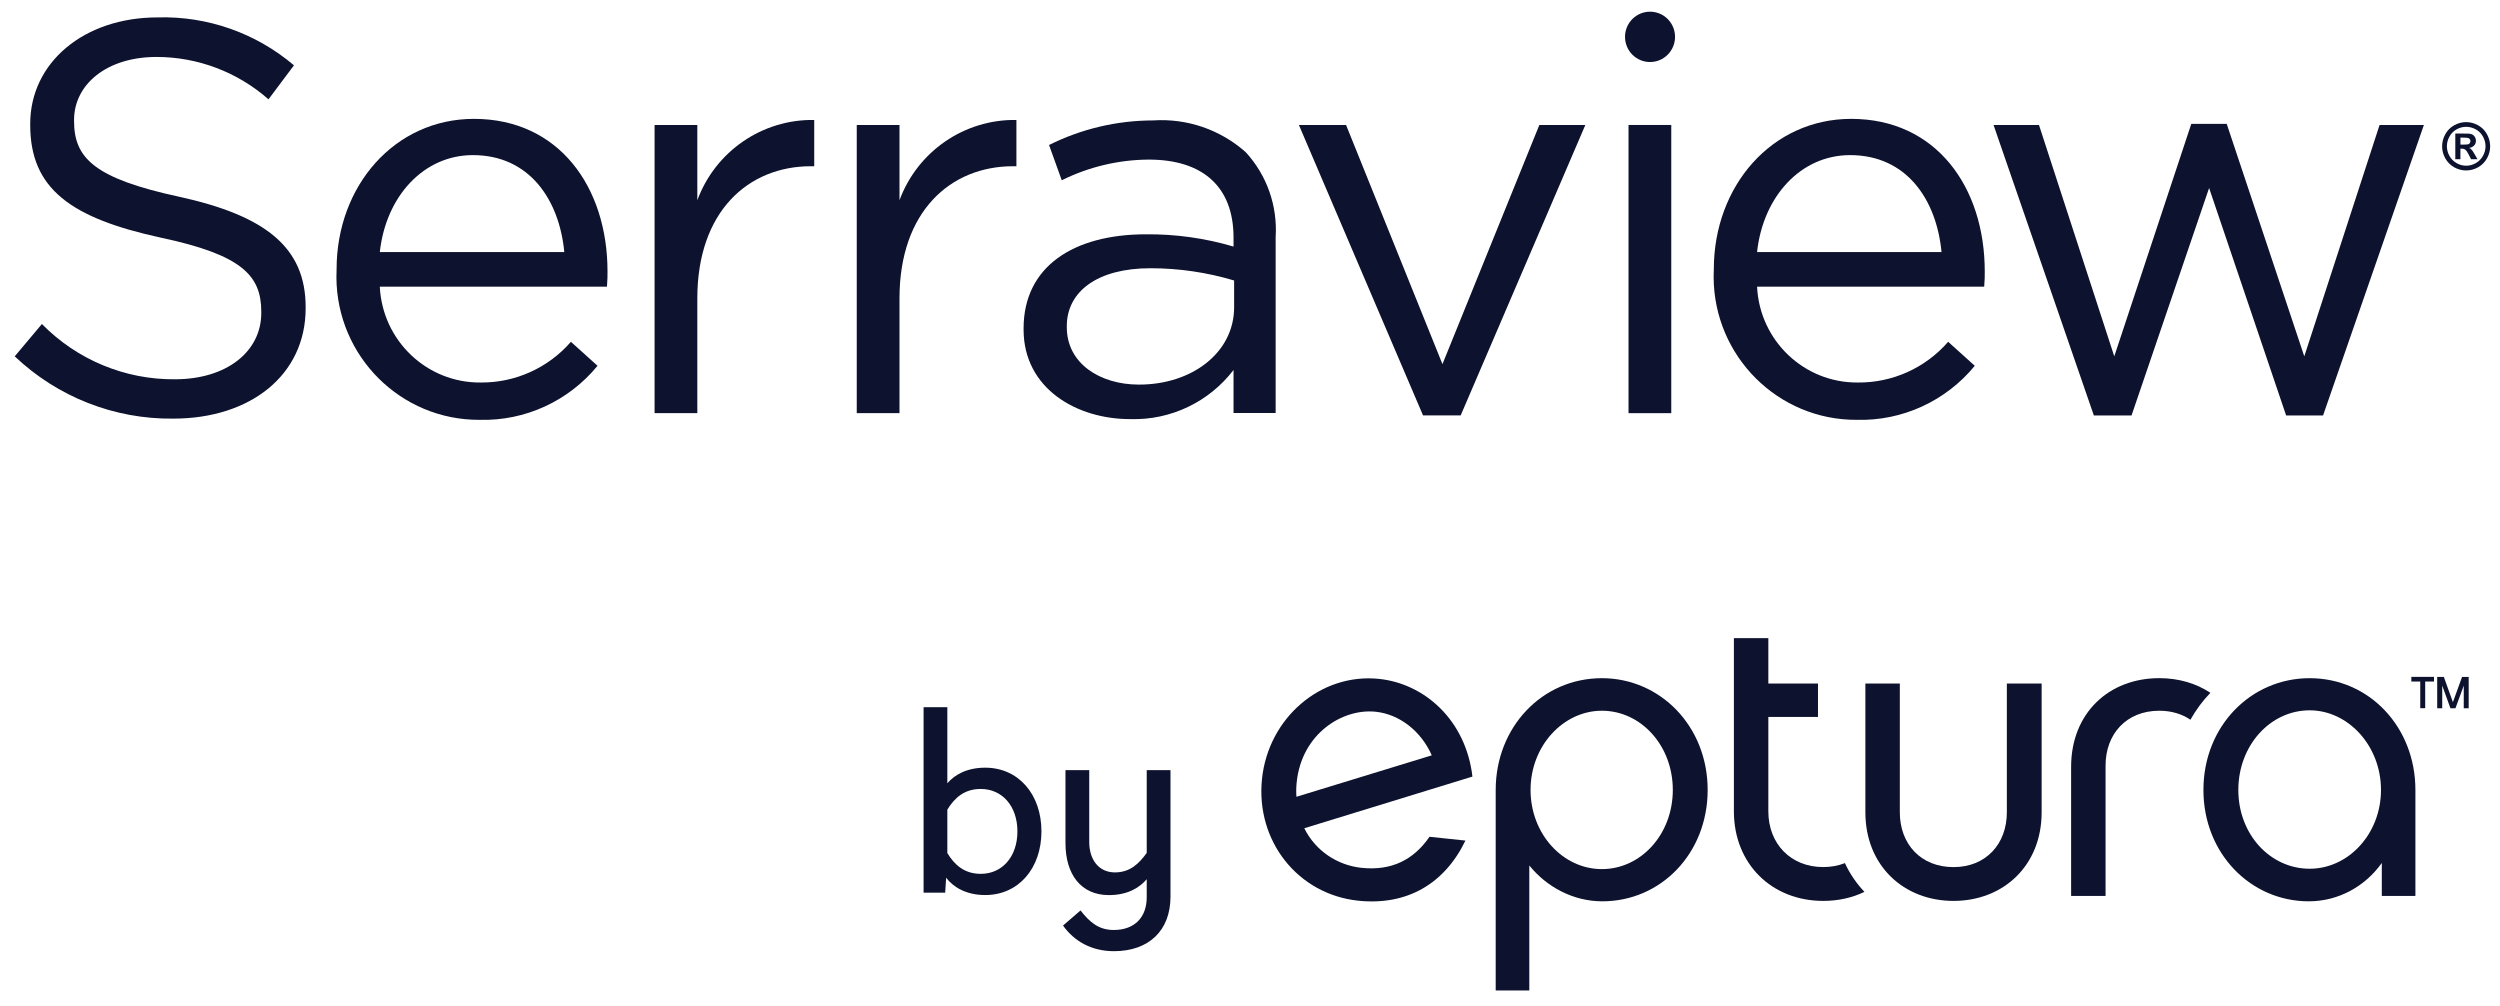 <svg width="154" height="62" viewBox="0 0 154 62" fill="none" xmlns="http://www.w3.org/2000/svg">
<g clip-path="url(#clip0_101_506)">
<path d="M90.271 51.779C88.98 54.453 86.658 55.795 83.669 55.483C79.951 55.094 77.345 51.808 77.738 47.99C78.126 44.224 81.358 41.445 84.951 41.82C87.765 42.114 90.298 44.37 90.702 47.837L80.344 51.02C81.036 52.42 82.393 53.304 83.875 53.459C85.709 53.651 87.073 52.975 88.058 51.546L90.271 51.779ZM79.86 49.082L88.197 46.529C87.538 45.028 86.199 43.996 84.742 43.843C82.681 43.628 80.182 45.206 79.876 48.189C79.842 48.517 79.84 48.798 79.86 49.082Z" fill="#0D122E"/>
<path d="M98.701 55.521C96.908 55.521 95.267 54.633 94.205 53.311V61.011H92.135V48.661C92.135 44.8 94.988 41.776 98.676 41.776C102.262 41.776 105.192 44.724 105.192 48.661C105.19 52.573 102.312 55.521 98.701 55.521ZM98.676 43.781C96.302 43.781 94.282 45.942 94.282 48.659C94.282 51.379 96.277 53.537 98.676 53.537C101.075 53.537 103.045 51.402 103.045 48.659C103.045 45.917 101.075 43.781 98.676 43.781Z" fill="#0D122E"/>
<path d="M113.647 53.167C113.247 53.325 112.8 53.411 112.314 53.411C110.294 53.411 108.93 51.964 108.93 49.981V44.163H111.988V42.105H108.93V39.31H106.808V49.981C106.808 53.208 109.132 55.496 112.314 55.496C113.247 55.496 114.105 55.298 114.85 54.939C114.362 54.425 113.953 53.831 113.647 53.167Z" fill="#0D122E"/>
<path d="M123.618 42.105H125.765V50.034C125.765 53.338 123.391 55.496 120.336 55.496C117.281 55.496 114.907 53.336 114.907 50.034V42.105H117.029V50.034C117.029 51.991 118.316 53.414 120.338 53.414C122.333 53.414 123.622 51.991 123.622 50.034V42.105H123.618Z" fill="#0D122E"/>
<path d="M136.16 42.678C135.284 42.096 134.206 41.774 133.01 41.774C129.902 41.774 127.581 43.934 127.581 47.236V55.19H129.703V47.161C129.703 45.204 130.992 43.781 133.012 43.781C133.761 43.781 134.41 43.982 134.93 44.336C135.27 43.729 135.683 43.172 136.16 42.678Z" fill="#0D122E"/>
<path d="M148.789 55.19H146.719V53.158C145.709 54.581 144.068 55.521 142.223 55.521C138.637 55.521 135.731 52.573 135.731 48.661C135.731 44.722 138.662 41.776 142.273 41.776C145.961 41.776 148.789 44.8 148.789 48.661V55.19V55.19ZM142.275 43.756C139.851 43.756 137.881 45.916 137.881 48.661C137.881 51.406 139.851 53.514 142.275 53.514C144.674 53.514 146.669 51.354 146.669 48.661C146.669 45.942 144.649 43.756 142.275 43.756Z" fill="#0D122E"/>
<path d="M149.935 41.696V41.984H149.392V43.626H149.088V41.984H148.539V41.696H149.935ZM152.071 43.628H151.767V42.233L151.256 43.628H150.947L150.441 42.233V43.628H150.132V41.699H150.541L151.099 43.254L151.662 41.699H152.071V43.628Z" fill="#0D122E"/>
<path d="M58.356 43.56V48.25C58.804 47.725 59.566 47.289 60.688 47.289C62.748 47.289 64.153 48.942 64.153 51.212C64.153 53.482 62.748 55.135 60.688 55.135C59.507 55.135 58.715 54.64 58.282 54.069L58.223 54.987H56.893V43.562H58.356V43.56ZM58.356 49.874V52.55C58.804 53.288 59.416 53.829 60.417 53.829C61.732 53.829 62.673 52.776 62.673 51.215C62.673 49.653 61.732 48.6 60.417 48.6C59.416 48.597 58.804 49.139 58.356 49.874Z" fill="#0D122E"/>
<path d="M70.638 47.44H72.102V55.24C72.102 57.33 70.758 58.593 68.62 58.593C67.231 58.593 66.169 57.976 65.483 57.015L66.559 56.083C67.113 56.789 67.665 57.287 68.606 57.287C69.891 57.287 70.638 56.506 70.638 55.273V54.16C70.189 54.686 69.458 55.138 68.307 55.138C66.589 55.138 65.633 53.861 65.633 51.936V47.442H67.097V51.861C67.097 52.973 67.694 53.74 68.681 53.74C69.623 53.74 70.175 53.183 70.638 52.537V47.44V47.44Z" fill="#0D122E"/>
<path d="M0.908 21.951L2.581 19.959C4.742 22.161 7.695 23.389 10.77 23.364C13.979 23.364 16.095 21.647 16.095 19.279V19.201C16.095 16.97 14.901 15.698 9.883 14.634C4.39 13.433 1.861 11.647 1.861 7.699V7.63C1.861 3.853 5.171 1.072 9.71 1.072C12.774 0.982 15.766 2.035 18.108 4.024L16.54 6.118C14.631 4.438 12.182 3.51 9.647 3.508C6.542 3.508 4.562 5.225 4.562 7.388V7.456C4.562 9.726 5.79 10.987 11.047 12.122C16.369 13.289 18.828 15.246 18.828 18.92V18.989C18.828 23.111 15.414 25.787 10.672 25.787C7.043 25.83 3.543 24.453 0.908 21.951Z" fill="#0D122E"/>
<path d="M29.606 23.563C31.735 23.583 33.767 22.668 35.169 21.055L36.808 22.533C35.024 24.709 32.341 25.94 29.538 25.862C24.692 25.885 20.745 21.953 20.723 17.077C20.723 16.915 20.725 16.753 20.734 16.591C20.734 11.441 24.318 7.322 29.198 7.322C34.42 7.322 37.423 11.512 37.423 16.73C37.423 16.97 37.423 17.244 37.389 17.657H23.396C23.555 20.985 26.297 23.593 29.606 23.563ZM34.761 15.529C34.454 12.3 32.611 9.555 29.13 9.555C26.093 9.555 23.771 12.095 23.396 15.529H34.761Z" fill="#0D122E"/>
<path d="M40.322 7.699H42.955V12.334C44.071 9.318 46.956 7.338 50.156 7.39V10.24H49.952C46.096 10.24 42.955 13.022 42.955 18.379V25.451H40.322V7.699V7.699Z" fill="#0D122E"/>
<path d="M52.776 7.699H55.409V12.334C56.525 9.318 59.41 7.338 62.611 7.39V10.24H62.406C58.55 10.24 55.409 13.022 55.409 18.379V25.451H52.776V7.699V7.699Z" fill="#0D122E"/>
<path d="M63.053 20.302V20.233C63.053 16.422 66.124 14.433 70.595 14.433C72.42 14.417 74.236 14.671 75.986 15.189V14.639C75.986 11.485 74.075 9.831 70.763 9.831C68.904 9.841 67.072 10.277 65.404 11.104L64.621 8.932C66.616 7.936 68.811 7.42 71.038 7.418C73.121 7.281 75.173 7.984 76.737 9.375C78.035 10.786 78.702 12.675 78.58 14.595V25.44H75.986V22.791C74.474 24.764 72.113 25.89 69.637 25.817C66.328 25.828 63.053 23.935 63.053 20.302ZM76.022 18.927V17.278C74.349 16.778 72.613 16.523 70.867 16.523C67.59 16.523 65.715 17.963 65.715 20.092V20.16C65.715 22.391 67.762 23.691 70.152 23.691C73.394 23.7 76.022 21.743 76.022 18.927Z" fill="#0D122E"/>
<path d="M80.012 7.698H82.917L88.855 22.43L94.824 7.698H97.657L89.978 25.588H87.659L80.012 7.698Z" fill="#0D122E"/>
<path d="M100.317 7.698H102.95V25.451H100.317V7.698Z" fill="#0D122E"/>
<path d="M114.444 23.563C116.573 23.583 118.604 22.668 120.007 21.055L121.646 22.533C119.862 24.709 117.179 25.938 114.376 25.862C109.53 25.885 105.583 21.953 105.56 17.077C105.56 16.915 105.562 16.753 105.571 16.591C105.571 11.441 109.155 7.322 114.035 7.322C119.258 7.322 122.261 11.512 122.261 16.73C122.261 16.97 122.261 17.244 122.227 17.657H108.236C108.393 20.985 111.132 23.593 114.444 23.563ZM119.598 15.529C119.292 12.3 117.449 9.555 113.967 9.555C110.93 9.555 108.608 12.095 108.234 15.529H119.598Z" fill="#0D122E"/>
<path d="M122.803 7.701H125.602L130.239 21.951L134.983 7.632H137.166L141.944 21.951L146.581 7.701H149.311L143.101 25.591H140.825L136.081 11.581L131.303 25.591H128.981L122.803 7.701Z" fill="#0D122E"/>
<path d="M101.642 3.821C102.493 3.821 103.183 3.127 103.183 2.27C103.183 1.414 102.493 0.72 101.642 0.72C100.791 0.72 100.101 1.414 100.101 2.27C100.101 3.127 100.791 3.821 101.642 3.821Z" fill="#0D122E"/>
<path d="M151.914 7.522C152.168 7.522 152.411 7.586 152.645 7.714C152.879 7.842 153.06 8.025 153.194 8.262C153.328 8.5 153.394 8.751 153.394 9.011C153.394 9.269 153.328 9.518 153.199 9.753C153.067 9.989 152.885 10.171 152.652 10.304C152.418 10.436 152.173 10.5 151.914 10.5C151.655 10.5 151.41 10.434 151.176 10.304C150.942 10.171 150.761 9.989 150.629 9.753C150.498 9.518 150.434 9.271 150.434 9.011C150.434 8.751 150.5 8.502 150.634 8.262C150.768 8.025 150.949 7.842 151.183 7.714C151.417 7.586 151.66 7.522 151.914 7.522ZM151.916 7.812C151.712 7.812 151.517 7.862 151.331 7.965C151.145 8.068 150.997 8.214 150.89 8.406C150.784 8.598 150.729 8.799 150.729 9.009C150.729 9.217 150.781 9.415 150.886 9.605C150.99 9.794 151.138 9.941 151.326 10.048C151.514 10.155 151.712 10.208 151.916 10.208C152.123 10.208 152.32 10.155 152.509 10.048C152.695 9.941 152.842 9.794 152.949 9.605C153.056 9.415 153.108 9.217 153.108 9.009C153.108 8.799 153.053 8.598 152.947 8.406C152.84 8.214 152.692 8.068 152.504 7.965C152.316 7.865 152.118 7.812 151.916 7.812ZM151.247 9.806V8.226H151.564C151.864 8.226 152.03 8.228 152.066 8.23C152.173 8.239 152.254 8.26 152.311 8.294C152.37 8.328 152.418 8.379 152.459 8.445C152.497 8.513 152.518 8.589 152.518 8.671C152.518 8.785 152.481 8.883 152.406 8.963C152.332 9.043 152.229 9.093 152.096 9.114C152.143 9.132 152.179 9.153 152.204 9.173C152.229 9.194 152.266 9.235 152.311 9.294C152.322 9.31 152.361 9.374 152.427 9.486L152.613 9.806H152.218L152.086 9.55C151.998 9.379 151.925 9.269 151.866 9.224C151.807 9.178 151.735 9.157 151.646 9.157H151.562V9.806H151.247ZM151.564 8.908H151.694C151.878 8.908 151.991 8.902 152.036 8.888C152.082 8.874 152.116 8.849 152.141 8.812C152.166 8.776 152.179 8.737 152.179 8.691C152.179 8.648 152.166 8.609 152.141 8.573C152.116 8.538 152.08 8.513 152.034 8.5C151.989 8.486 151.873 8.477 151.692 8.477H151.562V8.908H151.564Z" fill="#0D122E"/>
</g>
<defs>
<clipPath id="clip0_101_506">
<rect width="154" height="62" fill="white"/>
</clipPath>
</defs>
</svg>
